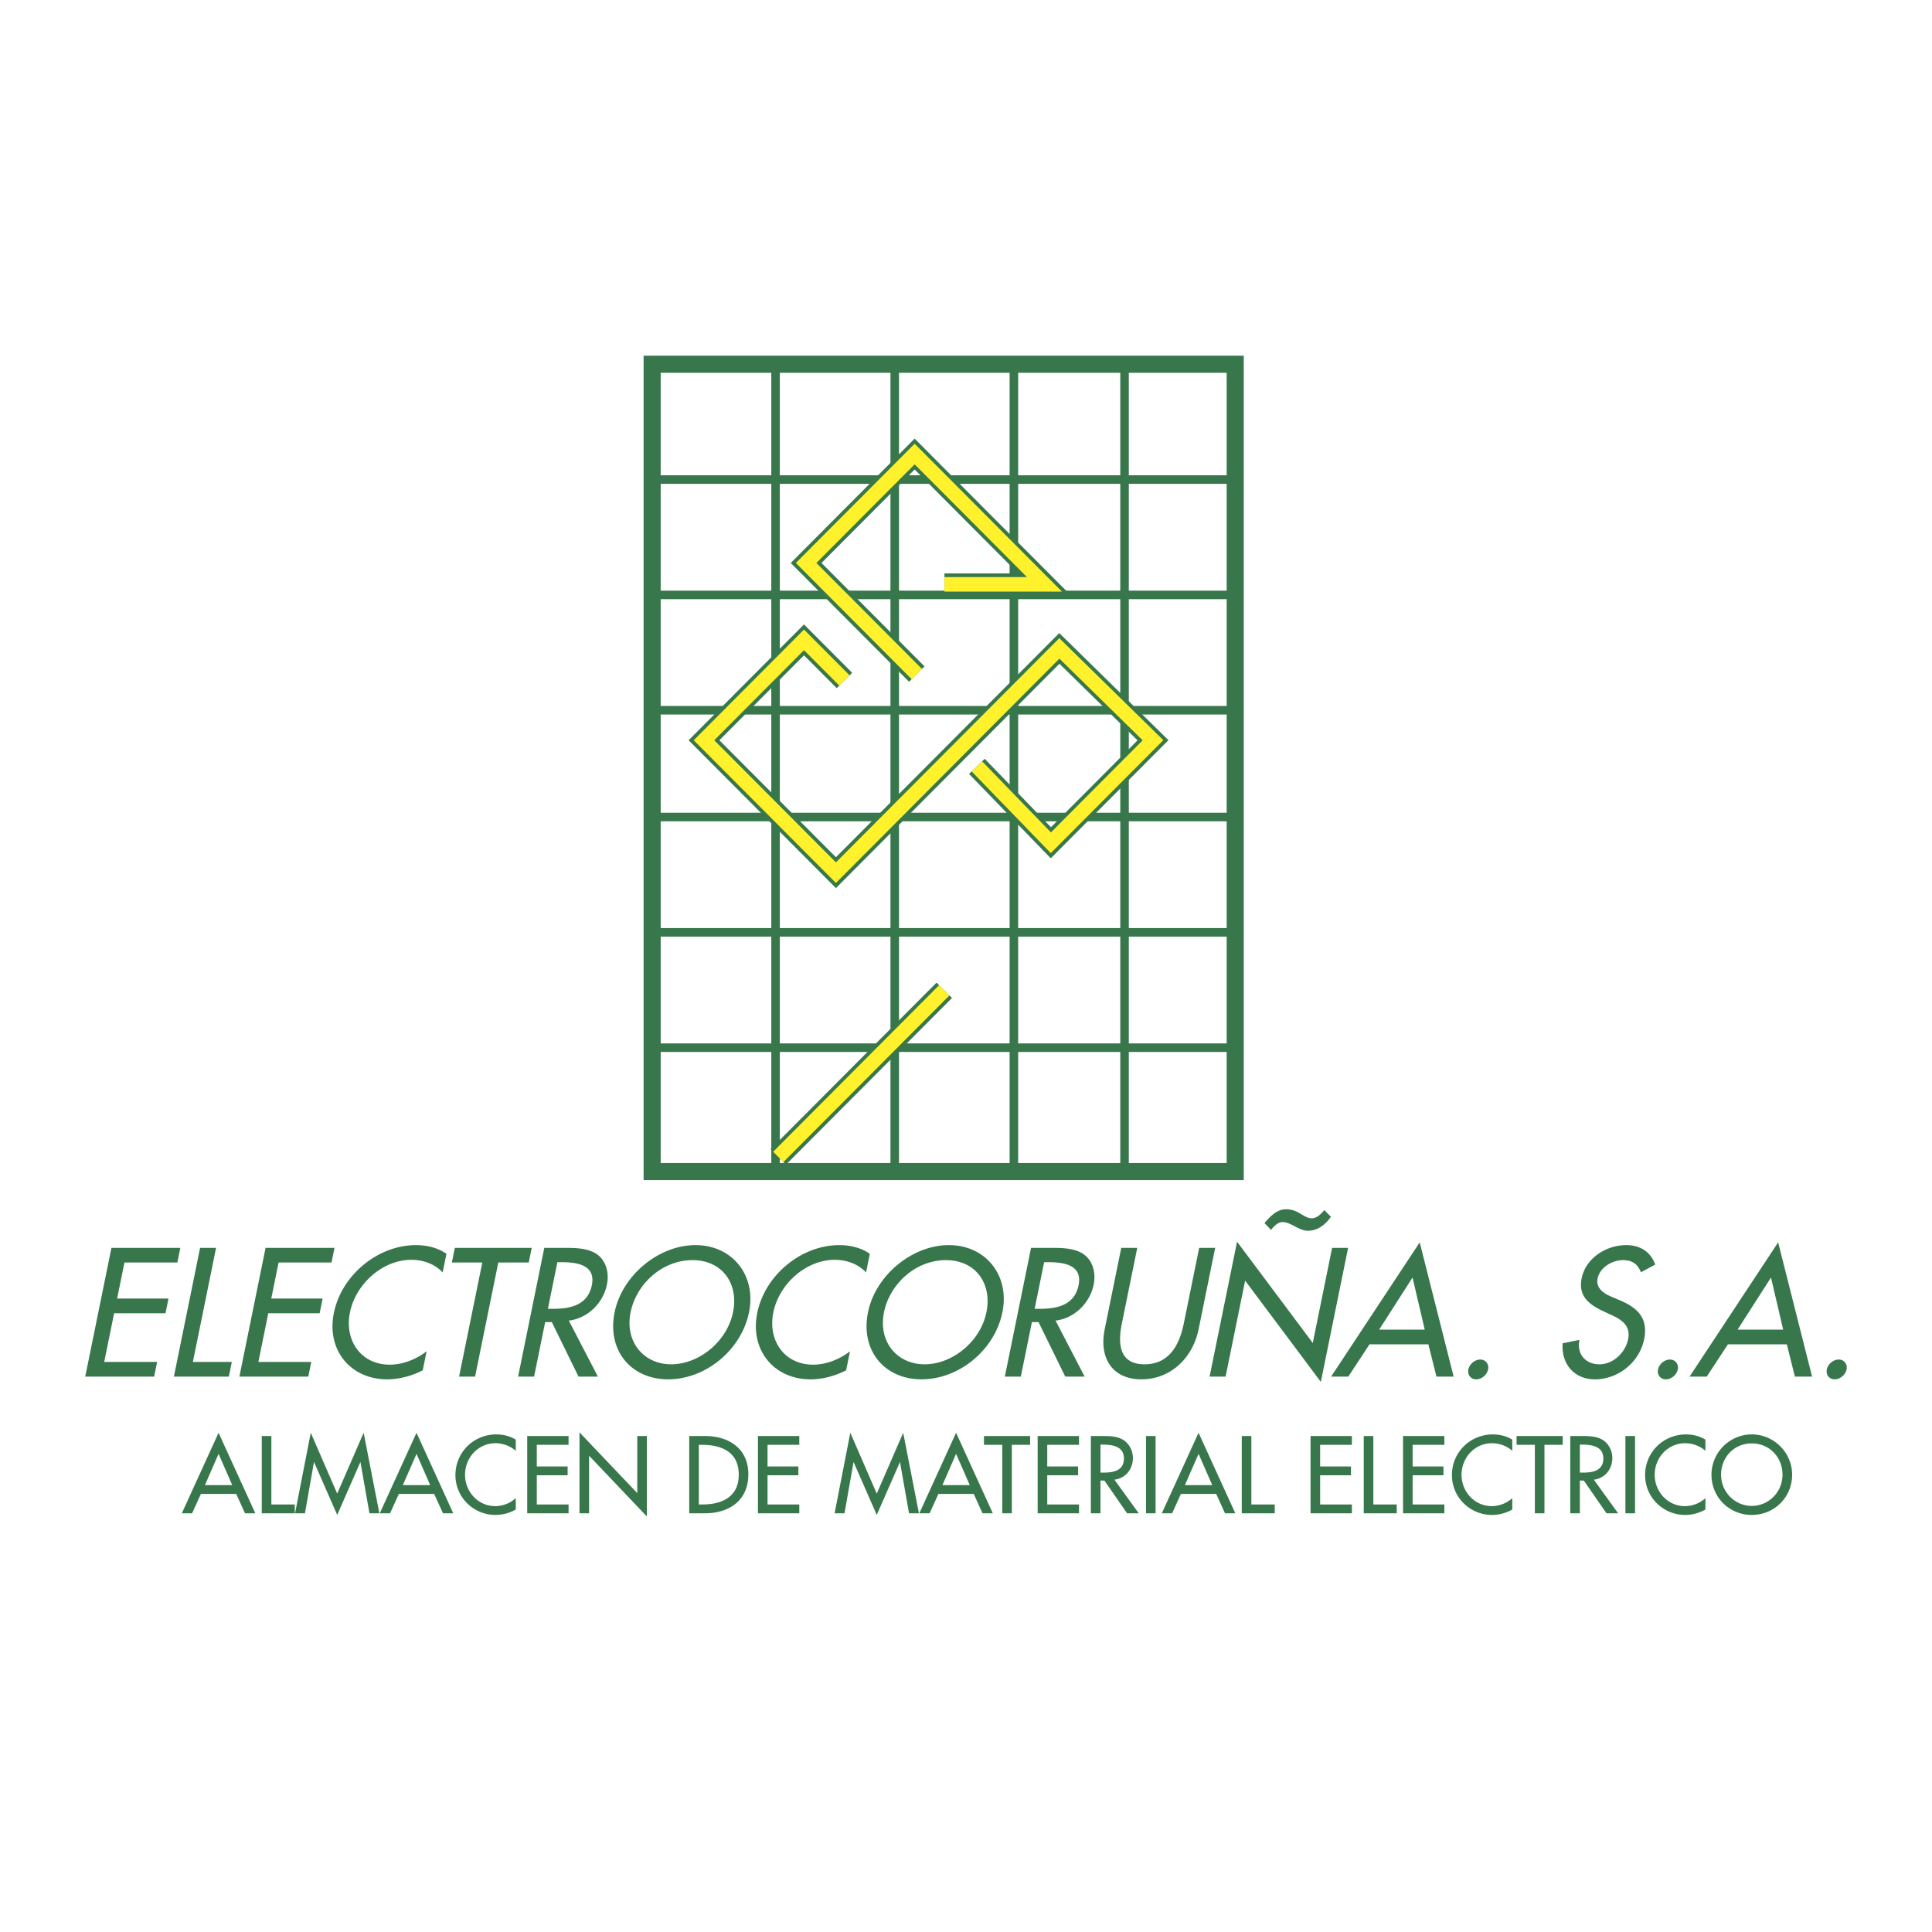 <svg xmlns="http://www.w3.org/2000/svg" width="2500" height="2500" viewBox="0 0 192.756 192.756"><path fill-rule="evenodd" clip-rule="evenodd" fill="#fff" d="M0 0h192.756v192.756H0V0z"/><path d="M23.569 149.05l.875 1.932h1.029l-3.667-8.035-3.666 8.035h1.028l.875-1.932h3.526zm-.397-.879h-2.729l1.364-3.118 1.365 3.118zM27.074 143.273h-.957v7.708h3.29v-.879h-2.333v-6.829zM33.643 151.145l2.303-5.255h.019l.896 5.091h.988l-1.568-8.035-2.638 6.073-2.638-6.073-1.568 8.035h.987l.896-5.091h.021l2.302 5.255zM43.318 149.05l.877 1.932h1.027l-3.667-8.035-3.666 8.035h1.028l.877-1.932h3.524zm-.396-.879h-2.73l1.364-3.118 1.366 3.118zM51.458 143.632c-.582-.358-1.263-.521-1.936-.521-2.262 0-4.083 1.777-4.083 4.058 0 2.229 1.813 3.977 4.002 3.977a4.12 4.12 0 0 0 2.018-.542v-1.134a3.068 3.068 0 0 1-2.047.797c-1.711 0-3.016-1.44-3.016-3.128 0-1.707 1.315-3.148 3.036-3.148.723 0 1.477.265 2.027.758v-1.117h-.001zM52.601 150.981h4.125v-.879h-3.169v-2.913h3.076v-.88h-3.076v-2.157h3.169v-.879h-4.125v7.708zM57.816 150.981h.957v-5.746l5.765 6.063v-8.025h-.957v5.695l-5.765-6.062v8.075zM68.765 150.981h1.559c2.424 0 4.339-1.268 4.339-3.896 0-2.565-1.955-3.812-4.31-3.812h-1.588v7.708zm.957-6.829h.336c1.956 0 3.647.726 3.647 2.976 0 2.238-1.691 2.974-3.647 2.974h-.336v-5.95zM75.621 150.981h4.125v-.879h-3.169v-2.913h3.076v-.88h-3.076v-2.157h3.169v-.879h-4.125v7.708zM87.475 151.145l2.302-5.255h.02l.897 5.091h.987l-1.568-8.035-2.638 6.073-2.638-6.073-1.568 8.035h.988l.897-5.091h.019l2.302 5.255zM97.15 149.05l.877 1.932h1.027l-3.667-8.035-3.666 8.035h1.028l.877-1.932h3.524zm-.396-.879h-2.73l1.364-3.118 1.366 3.118zM100.951 144.152h1.822v-.879H98.17v.879h1.824v6.829h.957v-6.829zM103.527 150.981h4.125v-.879h-3.168v-2.913h3.077v-.88h-3.077v-2.157h3.168v-.879h-4.125v7.708zM111.186 147.628c1.111-.133 1.844-1.053 1.844-2.156 0-.737-.365-1.462-1.008-1.84-.609-.349-1.344-.358-2.025-.358h-1.162v7.708h.959v-3.262h.396l2.26 3.262h1.162l-2.426-3.354zm-1.393-3.496h.254c.947 0 2.088.174 2.088 1.38 0 1.227-1.059 1.411-2.037 1.411h-.305v-2.791zM114.338 150.981h.955v-7.708h-.955v7.708zM121.342 149.05l.877 1.932h1.029l-3.668-8.035-3.666 8.035h1.029l.875-1.932h3.524zm-.395-.879h-2.73l1.363-3.118 1.367 3.118zM124.848 143.273h-.957v7.708h3.289v-.879h-2.332v-6.829zM130.754 150.981h4.123v-.879h-3.166v-2.913h3.076v-.88h-3.076v-2.157h3.166v-.879h-4.123v7.708zM137.018 143.273h-.957v7.708h3.291v-.879h-2.334v-6.829zM139.98 150.981h4.125v-.879h-3.166v-2.913h3.075v-.88h-3.075v-2.157h3.166v-.879h-4.125v7.708zM150.881 143.632c-.582-.358-1.264-.521-1.936-.521-2.262 0-4.086 1.777-4.086 4.058 0 2.229 1.814 3.977 4.004 3.977.672 0 1.426-.192 2.018-.542v-1.134a3.07 3.07 0 0 1-2.049.797c-1.711 0-3.014-1.44-3.014-3.128 0-1.707 1.312-3.148 3.035-3.148.723 0 1.477.265 2.027.758v-1.117h.001zM154.09 144.152h1.824v-.879h-4.605v.879h1.824v6.829h.957v-6.829zM159.018 147.628c1.111-.133 1.844-1.053 1.844-2.156 0-.737-.365-1.462-1.008-1.84-.611-.349-1.344-.358-2.027-.358h-1.16v7.708h.957v-3.262h.396l2.262 3.262h1.16l-2.424-3.354zm-1.395-3.496h.254c.947 0 2.088.174 2.088 1.38 0 1.227-1.059 1.411-2.035 1.411h-.307v-2.791zM162.168 150.981h.959v-7.708h-.959v7.708zM170.15 143.632c-.58-.358-1.262-.521-1.934-.521-2.262 0-4.084 1.777-4.084 4.058 0 2.229 1.812 3.977 4.002 3.977a4.11 4.11 0 0 0 2.016-.542v-1.134a3.063 3.063 0 0 1-2.045.797c-1.713 0-3.016-1.44-3.016-3.128 0-1.707 1.314-3.148 3.035-3.148.723 0 1.479.265 2.025.758v-1.117h.001zM174.777 143.11c-2.201 0-4.023 1.809-4.023 4.018 0 2.289 1.803 4.017 4.023 4.017s4.023-1.728 4.023-4.017c.001-2.209-1.823-4.018-4.023-4.018zm0 7.136c-1.66 0-3.066-1.361-3.066-3.118 0-1.697 1.264-3.118 3.066-3.118s3.064 1.421 3.064 3.118c.001 1.757-1.403 3.118-3.064 3.118zM8.504 137.343h6.875l.299-1.465h-5.281l.989-4.856h5.127l.298-1.465h-5.126l.732-3.595h5.278l.298-1.464h-6.874l-2.615 12.845zM21.559 124.498h-1.596l-2.613 12.845h5.483l.297-1.465h-3.886l2.315-11.38zM23.885 137.343h6.873l.298-1.465h-5.278l.988-4.856h5.127l.298-1.465h-5.127l.731-3.595h5.281l.298-1.464h-6.876l-2.613 12.845zM44.542 125.094c-.847-.596-1.928-.869-3.048-.869-3.769 0-7.41 2.964-8.183 6.765-.758 3.714 1.672 6.627 5.321 6.627 1.121 0 2.442-.322 3.544-.902l.385-1.893c-1.123.852-2.425 1.33-3.682 1.33-2.851 0-4.535-2.402-3.963-5.214.579-2.847 3.258-5.247 6.127-5.247 1.205 0 2.372.441 3.121 1.261l.378-1.858zM49.715 125.962h3.038l.298-1.464h-7.672l-.298 1.464h3.038l-2.317 11.381h1.596l2.317-11.381zM56.75 131.755c1.896-.222 3.43-1.755 3.804-3.595.25-1.227-.114-2.437-1.056-3.066-.901-.58-2.12-.596-3.258-.596h-1.935l-2.614 12.845h1.595l1.105-5.435h.664l2.662 5.435h1.935l-2.902-5.588zm-1.14-5.827h.425c1.579 0 3.421.29 3.012 2.301-.417 2.045-2.245 2.352-3.874 2.352h-.509l.946-4.653zM69.388 124.225c-3.667 0-7.319 3.015-8.067 6.696-.777 3.816 1.641 6.695 5.342 6.695 3.701 0 7.291-2.879 8.068-6.695.748-3.682-1.675-6.696-5.343-6.696zm-2.42 11.891c-2.767 0-4.647-2.265-4.052-5.195.574-2.83 3.163-5.197 6.167-5.197s4.628 2.367 4.052 5.197c-.596 2.931-3.401 5.195-6.167 5.195zM86.783 125.094c-.845-.596-1.928-.869-3.047-.869-3.769 0-7.411 2.964-8.184 6.765-.756 3.714 1.673 6.627 5.322 6.627 1.121 0 2.442-.322 3.545-.902l.385-1.893c-1.123.852-2.427 1.33-3.683 1.33-2.852 0-4.536-2.402-3.964-5.214.58-2.847 3.258-5.247 6.127-5.247 1.206 0 2.371.441 3.123 1.261l.376-1.858zM94.669 124.225c-3.666 0-7.319 3.015-8.067 6.696-.777 3.816 1.641 6.695 5.342 6.695 3.7 0 7.29-2.879 8.067-6.695.751-3.682-1.673-6.696-5.342-6.696zm-2.419 11.891c-2.768 0-4.648-2.265-4.052-5.195.576-2.83 3.162-5.197 6.167-5.197 3.006 0 4.627 2.367 4.051 5.197-.596 2.931-3.4 5.195-6.166 5.195zM105.312 131.755c1.895-.222 3.43-1.755 3.805-3.595.248-1.227-.117-2.437-1.059-3.066-.9-.58-2.117-.596-3.256-.596h-1.934l-2.615 12.845h1.594l1.107-5.435h.662l2.664 5.435h1.934l-2.902-5.588zm-1.14-5.827h.424c1.58 0 3.422.29 3.012 2.301-.414 2.045-2.242 2.352-3.873 2.352h-.508l.945-4.653zM111.867 124.498l-1.652 8.127c-.576 2.828.732 4.991 3.67 4.991 2.936 0 5.123-2.163 5.699-4.991l1.654-8.127h-1.596l-1.543 7.581c-.426 2.096-1.449 4.037-3.91 4.037-2.463 0-2.695-1.941-2.268-4.037l1.543-7.581h-1.597zM126.818 122.709c.242-.359.703-.784 1.127-.784.441 0 .838.222 1.238.425.414.222.842.443 1.318.443.934 0 1.734-.597 2.287-1.396l-.662-.665c-.316.393-.76.818-1.254.818-.373 0-.734-.222-1.129-.461-.391-.237-.842-.441-1.42-.441-.898 0-1.502.629-2.098 1.295l-.068.084.661.682zm-6.136 14.634h1.596l1.949-9.573 7.553 10.102 2.721-13.373h-1.596l-1.93 9.489-7.553-10.104-2.74 13.459zM142.508 134.123l.807 3.22h1.715l-3.385-13.392-8.838 13.392h1.715l2.115-3.22h5.871zm-.362-1.465h-4.549l3.332-5.196 1.217 5.196zM147.686 135.641c-.543 0-1.078.459-1.186.987-.109.545.24.988.783.988.545 0 1.074-.443 1.186-.988.109-.528-.24-.987-.783-.987zM165.141 126.166c-.441-1.243-1.471-1.941-2.896-1.941-1.936 0-4.023 1.243-4.445 3.323-.363 1.788.791 2.623 2.121 3.254l.807.374c1.012.46 1.992 1.058 1.711 2.437-.273 1.346-1.494 2.504-2.869 2.504s-2.287-1.021-1.982-2.437l-1.682.342c-.148 2.062 1.152 3.595 3.225 3.595 2.291 0 4.43-1.67 4.906-4.004.436-2.146-.717-3.151-2.389-3.868l-.844-.357c-.734-.307-1.613-.835-1.408-1.839.229-1.125 1.492-1.824 2.51-1.824.969 0 1.496.408 1.809 1.21l1.426-.769zM166.609 135.641c-.543 0-1.078.459-1.186.987-.111.545.24.988.783.988s1.076-.443 1.186-.988c.108-.528-.24-.987-.783-.987zM178.271 134.123l.805 3.22h1.715l-3.385-13.392-8.838 13.392h1.715l2.115-3.22h5.873zm-.363-1.465h-4.549l3.332-5.196 1.217 5.196zM183.449 135.641c-.543 0-1.078.459-1.186.987-.111.545.24.988.783.988s1.074-.443 1.186-.988c.108-.528-.24-.987-.783-.987z" fill-rule="evenodd" clip-rule="evenodd" fill="#38774b"/><path fill="none" stroke="#38774b" stroke-width="1.705" stroke-miterlimit="2.613" d="M65.065 36.34h58.173v80.548H65.065V36.34z"/><path d="M77.378 36.34v80.548m11.889-80.121v80.547m11.889-80.547v80.547m11.039-81.4v80.547M64.64 47.846h58.17M64.64 59.354h58.17M65.065 70.861h58.171M65.065 81.515h58.171M65.489 93.021h58.171m-58.595 11.507h58.171" fill="none" stroke="#38774b" stroke-width=".853" stroke-miterlimit="2.613"/><path d="M84.249 67.889l-4.034-4.049-9.978 10.015L83.4 87.066l22.292-22.375 9.342 9.163-10.189 10.228-7.381-7.621m-5.997-9.212l-11.04-11.082L91.254 45.3l12.951 12.999h-9.977m-.018 40.504l-16.56 16.62" fill="none" stroke="#38774b" stroke-width="2.174" stroke-miterlimit="2.613"/><path d="M84.249 67.889l-4.034-4.049-9.978 10.015L83.4 87.066l22.292-22.375 9.342 9.163-10.189 10.228-7.381-7.621m-5.997-9.212l-11.04-11.082L91.254 45.3l12.951 12.999h-9.977m-.018 40.504l-16.56 16.62" fill="none" stroke="#fff22d" stroke-width="1.45" stroke-miterlimit="2.613"/></svg>